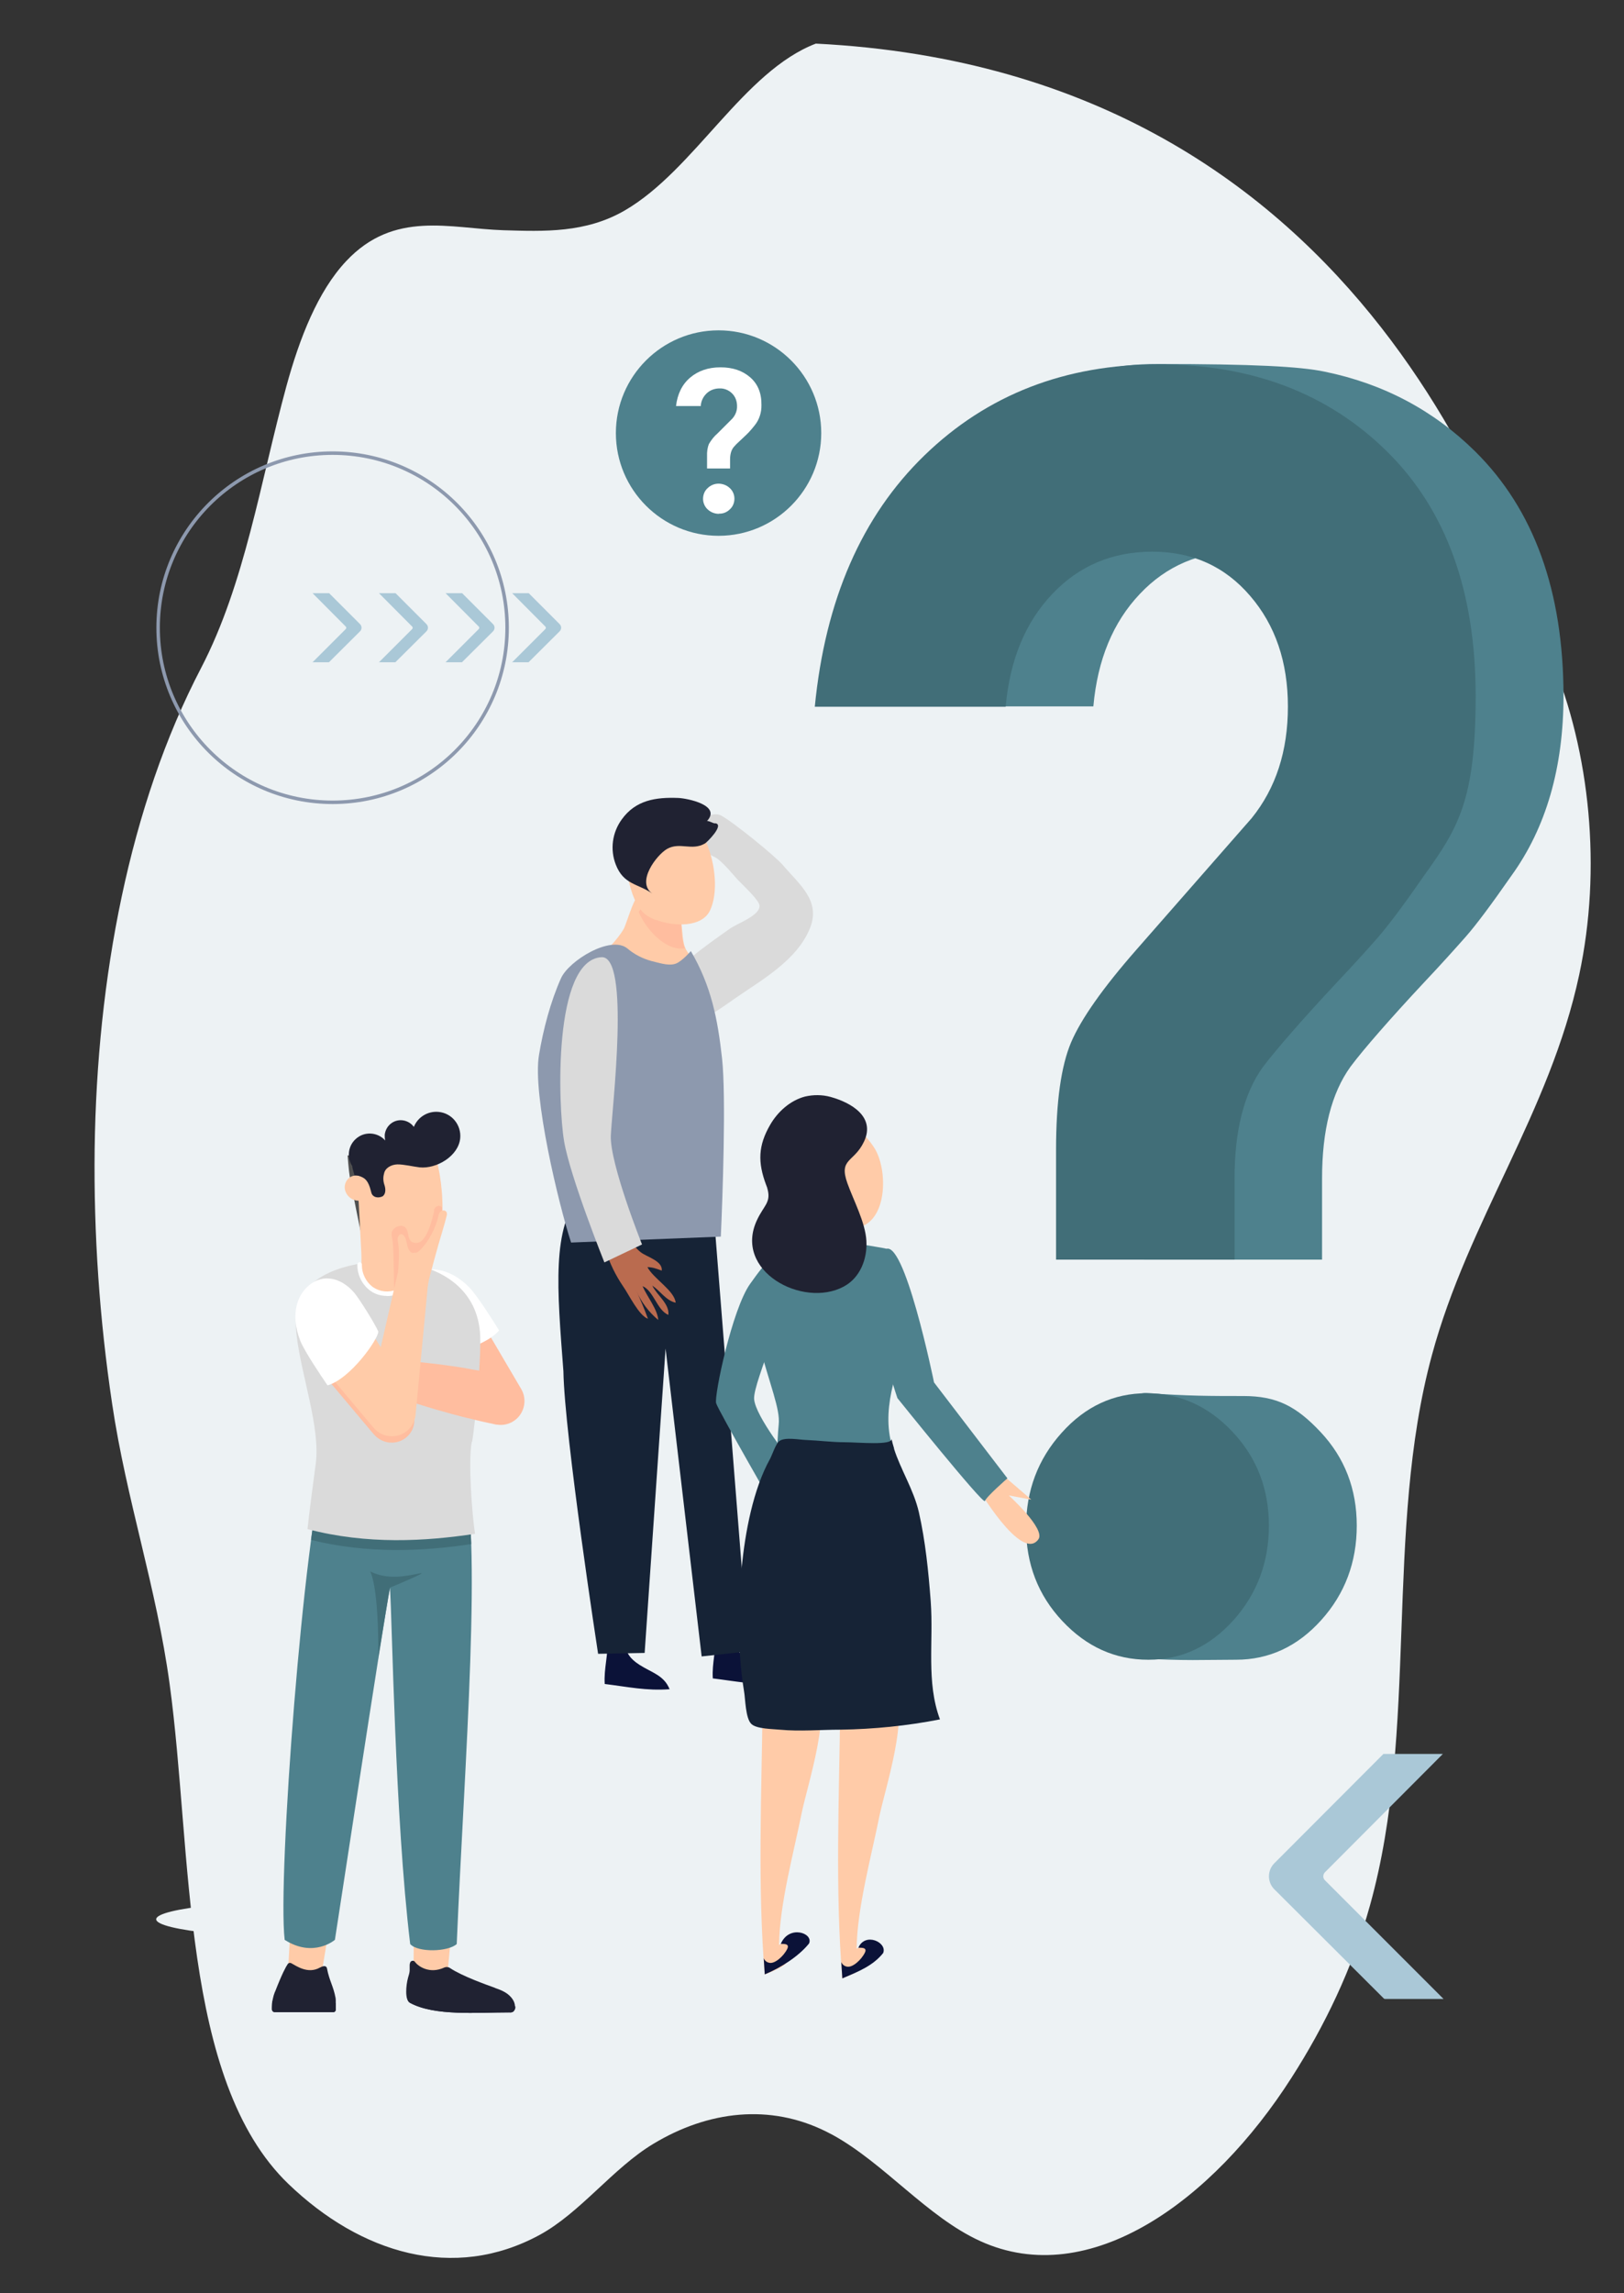 <svg viewBox="0 0 931.6 1314.8" version="1.1" xmlns="http://www.w3.org/2000/svg" id="Ebene_1">
  <rect x="0" y="0" width="931.6" height="1314.8" fill="#333333" stroke="none"/>
  <defs>
    <style>
      .cls-1 {
        fill: #0b1238;
      }

      .cls-1, .cls-2, .cls-3, .cls-4, .cls-5, .cls-6, .cls-7, .cls-8, .cls-9, .cls-10, .cls-11, .cls-12, .cls-13, .cls-14, .cls-15 {
        stroke-width: 0px;
      }

      .cls-2 {
        mix-blend-mode: multiply;
      }

      .cls-2, .cls-10 {
        fill: #ffbd9f;
      }

      .cls-2, .cls-16 {
        isolation: isolate;
      }

      .cls-3 {
        fill: #416e78;
      }

      .cls-4 {
        fill: #162336;
      }

      .cls-5 {
        fill: #ffcba8;
      }

      .cls-6 {
        fill: #ba6b4f;
      }

      .cls-17 {
        fill: none;
        stroke: #8d99ae;
        stroke-miterlimit: 10;
        stroke-width: 2px;
      }

      .cls-7 {
        fill: #4e818d;
      }

      .cls-8 {
        fill: #8d99ae;
      }

      .cls-9 {
        fill: #505050;
      }

      .cls-11 {
        fill: #edf2f4;
      }

      .cls-12 {
        fill: #202232;
      }

      .cls-13 {
        fill: #aac8d7;
      }

      .cls-14 {
        fill: #fff;
      }

      .cls-15 {
        fill: #dadada;
      }
    </style>
  </defs>
  <g class="cls-16">
    <g id="Ebene_1-2">
      <path d="M468,25c-41.5,15.9-69.6,72.4-109.5,95.6-22.5,13.1-46.5,12.1-69.8,11.4-30.6-1-62.6-11.6-90.1,17.7-16.3,17.3-26.8,44.3-34.3,71.7-15,55.1-23.8,113.2-48.9,161.5-41.4,79.3-59.8,178.6-61.1,275.8-.6,48.9,2.8,97.7,10,146,8.2,55.3,25.4,105.1,33,160.8,13.2,96.5,6.3,227.1,68.1,286.6,41.6,40,94.9,56,144.1,29.3,23.4-12.7,42.1-38.3,65.2-52.2,31.8-19.2,67.1-23,99-7.2,1.3.7,2.6,1.3,3.9,2,29.7,16.3,54.3,47.1,84.7,60.9,62.7,28.6,133.5-23.1,178.6-93.7,18.8-29.3,34.9-62.4,45-98.8,28-100.4,8.2-214.7,35.5-315.4,20.9-77.3,67.6-139.1,84.5-218.1,13-60.7,6.3-127.4-15.9-180.8S792.1,41.3,468,25Z" class="cls-11"></path>
      <circle r="100.1" cy="359.9" cx="190.8" class="cls-17"></circle>
      <path d="M558.9,1123.1c0,8.5-43.5,15.3-97.2,15.3s-97.3-6.8-97.3-15.3,43.6-15.3,97.3-15.3,97.2,6.8,97.2,15.3Z" class="cls-11"></path>
      <path d="M756.6,950.1c0,4.9-53.5,8.9-119.4,8.9s-119.4-4-119.4-8.9,53.5-8.9,119.4-8.9,119.4,4,119.4,8.9Z" class="cls-11"></path>
      <path d="M315.2,1100.4c0,6.4-50.5,11.6-112.8,11.6s-112.8-5.2-112.8-11.6,50.5-11.6,112.8-11.6,112.8,5.2,112.8,11.6Z" class="cls-11"></path>
      <path d="M480.1,960.3c0,5.2-41.5,9.4-92.6,9.4s-92.7-4.2-92.7-9.4,41.5-9.4,92.7-9.4,92.6,4.2,92.6,9.4Z" class="cls-11"></path>
      <path d="M435.5,520.7c.2-.5.2-1,.2-1.5-.2-3.2-10.1-12.2-12.6-14.9-3.5-3.9-7.1-8.4-11.2-11.7-3.9-3.1-13.9-5-15.6-10-2.6-7.7,10.5-18.7,17.4-15s30.6,22.9,35.4,28.4c9.4,11.1,21.8,20.3,15.6,36-7.5,18.8-28,29.9-43.9,41-7.3,5.1-27.6,20.4-36.4,12.7-10.6-9.3,5.1-30.8,12.2-36.8s14.7-11.2,22.3-16.6c3.9-2.7,14.9-6.6,16.6-11.6h0Z" class="cls-15"></path>
      <path d="M410.4,936.6c.7,8.5-2.1,16.9-1.5,25.7,13,1.6,23.9,3.9,37.2,3-3.2-8-10.1-9.4-17.3-14.1-11.6-7.5-6.2-13-10.5-24l-7.9,9.3h0Z" class="cls-1"></path>
      <path d="M348.4,939.8c.7,8.5-2.1,16.9-1.5,25.7,13,1.6,23.9,4,37.2,3-3.2-8-10.1-9.4-17.3-14-11.6-7.5-6.2-13-10.5-24l-7.9,9.3h0Z" class="cls-1"></path>
      <path d="M408.5,684.1l20.8,262.7-26.8,2.9-20.7-176.5-12,174.5-26.7.5s-19.3-125.3-19.9-162c-3.6-47.4-6.8-82.4,10-101.7,0,0,54.3,8.6,75.3-.4Z" class="cls-4"></path>
      <path d="M342.6,551.3c4.7-6.5,11.1-11.6,15.3-18.9,1.1-2,5.7-17.2,7.4-17.4,6.5-1,17.2-3,21.9,2.2,4.8,5.3,3.3,18.9,5.6,25.6,1.2,3.6,4.7,6.2,6.1,9.5,5.4,13-9.4,33.7-14,45.5-3,7.7-5.7,21.8-14.7,25.7-12.7,5.5-21.2-10.6-25.3-19.8-2.8-6.1-5.8-13-6.3-19.6-.5-6.2-2.9-16-1.2-22.1,1.1-3.8,2.8-7.4,5.2-10.6h0Z" class="cls-5"></path>
      <path d="M392.8,543.7v-.3c-.3-.5-.5-1.1-.7-1.7-2-6.6-.6-20.1-4.9-25.3-3-3.7-9-3.6-14.2-2.9-2.2,3-4.9,6.9-6.6,9.3.5,1.3,1.1,2.6,1.8,3.8,5,9,15.2,18.8,24.6,17.1h0Z" class="cls-2"></path>
      <path d="M376.3,527.5c-1.7-.6-3.3-1.4-4.8-2.3-10.2-6.2-13.4-29.2-12.3-40.5,1.2-12.6,8.2-19.5,18.4-21.9,24.7-5.6,38.8,39.5,29.8,59-4.6,10.1-20.7,9.5-31.1,5.6h0Z" class="cls-5"></path>
      <path d="M413.5,709c1-22.1,3.1-80.3.7-102.2-2.5-22.6-6.2-41.5-17.9-61.5,0,0-4.8,5.6-8.4,7.1s-8.6,0-12.2-.9l-2-.5c-5.1-1.4-9.8-3.8-13.8-7.2-9.5-7.8-33.6,7-38.1,17.1-6,13.4-10.2,29.4-12.6,43.9-3.9,23,11.4,86.2,18.4,107.6l86-3.4h-.1Z" class="cls-8"></path>
      <path d="M410.2,472.1c-1.7-.2-2.8-1.3-4.6-1.4q-.3,0,0,0c8.4-9.1-11.5-13-16.5-13.2-12.9-.5-24.5,1.2-32.5,12.4-5.4,7.5-6.7,17.1-3.4,25.7,4.5,11.7,12.6,10.9,21,16.7-9.5-6.5,2.5-22.2,8.5-25.6,7.3-4.1,14.1,1.3,21.7-3.1,1.1-.6,11.4-10.8,5.9-11.6h-.1Z" class="cls-12"></path>
      <path d="M347.5,717.1c2.3,7.3,5.7,14.2,10,20.5,3.3,4.7,9,16.7,14.2,18.5-2-5.5-4.3-10.9-6.7-16.1,2.8,6.5,7.2,12.3,12.6,16.8-.3-5.9-6.6-13.7-9-19.4,6.4,2.7,8.3,13.8,14.8,16.5.8-6.4-6.8-11.5-9.2-16.8,4.6,3.1,7.9,8.6,13.4,9.8-.7-7-12.8-13.8-16.2-20.4,2.9,0,5.5,1,8.2,2,.7-5.5-8.5-7.8-12-10.5-4.8-3.8-7.1-8.7-9.4-14.1l-10.8,13.3h.1Z" class="cls-6"></path>
      <path d="M345,548.8c16.7-1,6.1,86.2,5.4,102.2s17.9,62.5,17.9,62.5l-21.6,10.3s-19.6-48.9-23.1-69.4-6.4-103.9,21.4-105.6h0Z" class="cls-15"></path>
      <path d="M471.1,248.3c0,32.5-26.4,58.9-58.9,58.9s-58.9-26.4-58.9-58.9,26.4-58.9,58.9-58.9h0c32.5,0,58.9,26.4,58.9,58.9h0Z" class="cls-7"></path>
      <path d="M418.8,268.6h-13.2v-7.1c-.1-2.4.2-4.8,1.1-7,1.3-2.2,2.9-4.3,4.9-6l8.5-8.5c1.8-2,2.8-4.6,2.7-7.2,0-2.7-.9-5.3-2.8-7.2s-4.5-3-7.2-2.9c-2.7,0-5.4.9-7.4,2.8-2,1.9-3.3,4.5-3.4,7.3h-14.2c.8-6.9,3.5-12.4,8.1-16.3s10.4-5.9,17.4-5.9,12.6,1.9,17,5.7,6.6,9.1,6.5,15.9c.1,4.2-1.2,8.4-3.9,11.7-1.1,1.4-2.2,2.7-3.4,4-.8.8-1.8,1.8-3.1,3s-2.4,2.3-3.3,3.1-1.6,1.7-2.2,2.3c-1.4,1.7-2.1,4.1-2.1,7.2v5.2h0ZM412.4,294.6c-2.4,0-4.7-.9-6.4-2.5-1.7-1.5-2.7-3.8-2.7-6.1s.9-4.6,2.6-6.1c1.7-1.7,4-2.6,6.3-2.6s4.7.9,6.4,2.5c1.7,1.5,2.7,3.8,2.7,6.1s-.9,4.6-2.6,6.1c-1.7,1.7-3.9,2.6-6.3,2.5h0Z" class="cls-14"></path>
      <path d="M758.4,722.2h-102.2v-63c0-27.5,2.9-48,8.6-61.5,5.7-13.4,18.2-31.2,37.5-53.2l66-75.4c13.9-17.2,20.8-38.5,20.8-64.1s-7.2-46.7-21.7-63.5c-14.5-16.9-33.2-25.3-56.1-25.3s-42.1,8.1-57.4,24.3c-15.4,16.2-24.3,37.7-26.7,64.5h-109.5c6-61.3,27-109.3,62.9-144.1,35.9-34.8,30.3-52.2,84-52.2s81.2,1.4,95.3,4.4c33.7,6.9,62.5,22.2,86.3,45.7,33.8,33.4,50.6,80.1,50.7,140,0,41.3-10,75.8-29.9,103.3-11.5,16.5-20.2,28.2-26.3,35.1s-14,15.7-24,26.3c-10,10.7-18.4,20-25.3,27.9-6.9,7.9-12.5,14.6-16.7,20.2-10.9,15.1-16.3,36.5-16.3,64v46.5h0ZM709.1,951.6c-19,0-28.5.8-57.1-.9-21.8-1.1-13-54-13-75s-1.5-78.4,18.8-77c23.5,1.7,36.5,1.7,55.5,1.7s30.3,5.8,44.2,20.6,20.8,32.7,20.8,53.7-6.8,39.1-20.4,54.2-29.9,22.7-48.9,22.7h.1Z" class="cls-7"></path>
      <path d="M708,722.2h-102.2v-63c0-27.5,2.9-48,8.6-61.5,5.7-13.4,18.2-31.2,37.5-53.2l66.1-75.4c13.9-17.2,20.8-38.5,20.8-64s-7.2-46.7-21.7-63.5c-14.5-16.9-33.2-25.3-56.1-25.3s-42.1,8.1-57.4,24.3c-15.4,16.2-24.3,37.7-26.7,64.6h-109.5c6-61.3,27-109.3,62.9-144.1,35.9-34.8,80.7-52.2,134.3-52.2s97.4,16.7,131.2,50.1,50.7,80.1,50.7,140-10,75.8-29.8,103.3c-11.4,16.5-20.2,28.2-26.2,35.1s-14,15.7-24,26.3c-10,10.7-18.4,20-25.3,27.9-6.9,7.9-12.5,14.6-16.7,20.1-10.9,15.1-16.3,36.5-16.3,64v46.5h-.2,0ZM658.7,951.6c-19,0-35.4-7.4-49.3-22.2-13.9-14.8-20.8-32.7-20.8-53.7s6.8-39.1,20.4-54.2c13.6-15.2,29.9-22.7,48.8-22.7s35.4,7.4,49.3,22.2c13.9,14.8,20.8,32.7,20.8,53.7s-6.8,39.1-20.3,54.2c-13.6,15.1-29.8,22.7-48.8,22.7h-.1Z" class="cls-3"></path>
      <path d="M437.5,975.7c-.6,52.3-3,105.8,1.2,156.4,9.5-4,11.1-4.4,16.9-11.6,2.8-6.5-3.8-9.5-8.7-5.3.2-23.1,8.5-53.3,13-75.8,3.2-15.8,17.9-59.7,7.7-73l-30.1,9.3h0Z" class="cls-5"></path>
      <path d="M438.1,1122.7c.5,1.3,1.6,2.3,3,2.6,3.2,1,8.5-3.8,10.5-7.9,1.6-3.3-2.4-2.8-3.7-2.9,4.7-11.1,18.9-6.2,16.2-.2-5.9,7.3-16,13.8-25.4,17.7-.2-3.1-.4-6.3-.6-9.4h0Z" class="cls-1"></path>
      <path d="M482,977.9c-.6,52.3-3,105.8,1.2,156.4,9.5-4,11.1-4.4,16.9-11.6,2.8-6.5-3.8-9.5-8.7-5.3.2-23.1,8.5-53.3,13-75.8,3.2-15.8,17.9-59.7,7.7-73l-30.1,9.3h0Z" class="cls-5"></path>
      <path d="M482.6,1124.9c.5,1.3,1.6,2.3,3,2.6,3.2,1,8.5-3.8,10.5-7.9,1.7-3.3-2.4-2.8-3.7-2.9,3.9-9.1,16.8-3,14.2,3.1-5.9,7.3-14,10.5-23.4,14.5-.2-3.1-.4-6.3-.6-9.4h0Z" class="cls-1"></path>
      <path d="M501.4,657.9c8.9,13.6,7.8,48.6-15.2,46.2-20.8-2.2-33.1-34-26.1-50.8,9.9-23.4,31-11.1,41.3,4.6h0Z" class="cls-5"></path>
      <path d="M449.8,730.6c-5.5-13.6-9.2-8.9-19.5,5.5s-20.7,64.1-19.5,68.4c1,3.8,36,64.6,36,64.6l6.7-31.8s-20.1-25.1-20.9-35.1,22.7-58.1,17.2-71.6h0Z" class="cls-7"></path>
      <path d="M511.6,720.4c-3.6-3.8.1-4-5.8-5-20.6-3.5-47.5-9-62.8,9.2-9.5,11.3-11.4,31.6-7.8,45.2,6.5,24.6,12.5,38.2,11.5,47s-1,33.3-4.6,42.8c0,0,88,5.2,74.3-19.4-12.6-22.5-5.1-45.6,2.2-67,4.8-14.2,4.2-41.2-6.9-52.7h-.1Z" class="cls-7"></path>
      <path d="M512.8,830.5c3.9,12.3,11.3,23.5,14.3,36.5,3.8,16.8,5.5,34,6.8,51.1,1.7,23.5-2.7,46.1,5.3,67.7-18.8,3.7-37.9,5.6-57,5.9-11.6,0-23.3,1.1-34.9,0-4-.4-13.2-.4-16.2-3.2-3.5-3.1-3.5-14.5-4.3-18.9-3.7-22.7-3.6-47.7-1.3-71,1.9-19.7,6.5-44.7,16.2-62.1,1.3-2.4,3.3-8.8,5.4-10.3,3.3-2.4,11.4-.7,15.3-.6,7.4.3,14.8,1.3,22.3,1.3s27.5,2,26.7-2c.4,1.9.9,3.7,1.5,5.6h0Z" class="cls-4"></path>
      <path d="M440.4,682.2c-.2-1-.5-1.9-.9-2.8-4.9-13-4.6-22.6,2.3-34.5,4.4-7.6,11.6-14,20-16.2,4.8-1.1,9.8-1.1,14.6.2,12,3.3,26,11.5,19.2,25.7-5.7,12-14.6,9.5-9.5,23.8,3.5,9.8,10.3,22.4,10.9,33,.6,10.4-3.6,21.3-13.1,26.3-23.4,12.5-63.5-9-49.6-38.3,3.8-8.1,7.9-9.9,6.1-17.2Z" class="cls-12"></path>
      <path d="M574.6,845.2l17,14.6-12.9-2.4s21.2,19.2,17,25.1c-9.7,13.8-35.6-30.7-35.6-30.7l14.6-6.5h0Z" class="cls-5"></path>
      <path d="M507.5,716.6c10.9-9.3,28.3,76,28.3,76l42.1,55s-12.1,10.5-12.9,13-50.2-59-50.2-59c0,0-24.3-70.4-7.3-85h0Z" class="cls-7"></path>
      <path d="M264.9,839.5c-12.4-15.2-63.9-14-78.4-.9-12.1,39-18,236.1-18.8,248.7-1.5,25.1-2.4,41.9-2.4,41.9-.3,5.2,3.4,9.7,8.4,10.5,5.5.9,9.9-2.8,10.8-8.3,0,0,32.5-197.3,37.1-221.5,18.3-14.9,15.6,222.6,15.6,222.6.3,5.1,4.4,9.2,9.6,9.5,5.6.3,9.5-4,9.8-9.6,0,0,24.3-242.5,8.3-292.9h0Z" class="cls-5"></path>
      <path d="M267.9,743.5l30.1,51.2,1,1.7c3.8,6.5,1.6,14.9-4.9,18.7-3.2,1.9-7.1,2.4-10.7,1.3l-64.8-19.1c-4.8-1.4-7.6-6.5-6.1-11.3,1.3-4.3,5.5-7,10-6.4l67,9.3-14.6,21.8-36.8-46.6c-6.1-8-4.6-19.4,3.4-25.5,7.8-6,18.9-4.6,25.1,3,.5.7.9,1.4,1.4,2.1v-.2h0Z" class="cls-10"></path>
      <path d="M246.3,777c3.9,1.6,31.1-3.7,40-14.2-3.3-5.4-12.7-20.2-17.1-24.7-5.2-5.3-12-9.5-19.4-10.2s-15.4,2.4-18.9,8.8c-3.1,5.7-2.1,12.9.8,18.8,2.2,4.4,11.2,17.8,14.7,21.5h0Z" class="cls-14"></path>
      <path d="M157.8,1141.9c4-10.3,6.2-14.3,7.3-15.9.5-.6,1.3-.8,2-.4,2.8,1.5,9.5,6.4,16.4,2.5,1.5-.8,3.7-1.6,4.1.6,1.3,6.9,3.6,9.9,4.9,16.8,0,.4.1.7.1,1.1v5.7c0,.8-.7,1.5-1.6,1.4h-33.4c-.8,0-1.5-.6-1.6-1.4v-1.5c0-3,.6-6,1.7-8.8h.1Z" class="cls-12"></path>
      <path d="M173.7,1150.1c6.4,0,12.9,0,18.9-1.7v3.8c0,.8-.7,1.5-1.6,1.4h-33.4c-.8,0-1.5-.6-1.6-1.4v-1.5c0-1.2,0-2.4.3-3.6,2,1,4.2,1.8,6.4,2.2,3.6.6,7.2.8,10.9.8h.1Z" class="cls-12"></path>
      <path d="M284,1139.8c3.8,1.3,7.8,2.9,10.2,6.7,1.4,2.1,1.9,5.7,0,6.9-.6.4-1.4.5-2.1.4-18.7,0-42.9,2.2-57-5.5-2.9-1.6-2.3-9.8-1-14.5.4-1.3.8-2.6.9-3.9v-3c0-.4,0-.9.2-1.3.1-.9.9-1.5,1.8-1.4.4,0,.8.3,1.1.7,1.9,2.6,8.4,7,16.7,3.2,1.1-.5,2.4-.4,3.4.3,6.9,4.6,20.7,9.5,25.7,11.3h0Z" class="cls-12"></path>
      <path d="M233.2,1143c5.3,3.1,11.2,5.2,17.3,6.2,6.8,1,13.6,1.5,20.4,1.4,8.2.2,16.5.3,24.7-.3.2,1.2-.3,2.3-1.2,3.1-.6.4-1.4.5-2.1.4-18.7,0-42.9,2.2-57-5.5-1.3-.7-1.9-2.8-2.1-5.4h0Z" class="cls-12"></path>
      <path d="M192.1,1112.3c.6-3.4,27-177.6,31.6-201.8,1.3,18.1,2.8,130.9,11.6,204.1,4.4,5,21.8,4.5,26.7,0,4.4-104.1,15.3-236,2.9-275.1-12.4-15.2-63.9-14-78.4-.9-12.1,39-27.4,237.8-23.2,273.6,16.6,10.6,28.8,0,28.8,0h0Z" class="cls-7"></path>
      <path d="M270.3,885.4c-.6-19.9-2.3-35.9-5.4-45.8-12.4-15.2-63.9-14-78.4-.9-2.6,8.4-5.4,24.2-8.1,44.2,32.7,8.1,64.6,6.5,91.9,2.4h0Z" class="cls-3"></path>
      <path d="M270.6,826.8c-2.1,11.3.2,41.7,1.9,52.6-28.4,4.3-61.9,6.3-96.1-2.7.6-6.5,3.7-30.1,4.7-37.3,2.8-20.9-8.2-50.1-11-74.2-1-8.8-.1-17,4.3-23.8,4-6.1,10.8-11.1,21.8-14.5,20.5-6.3,46.7-4.8,63.3,7.7,8.6,6.5,14.6,15.9,15.8,28.8,1.2,12.2-2.7,53.3-4.5,63.3h-.2,0Z" class="cls-15"></path>
      <path d="M199.4,662.5s.6,8.4,1.3,12.5c2.5,13.3,5.2,26.6,8.1,39.9,12.7-14.6,23.8-30.6,33-47.7,4.7.4-42.4-4.8-42.4-4.8h0Z" class="cls-9"></path>
      <path d="M205.4,682.4l1.9,36.3c.3,6.5-.8,11.6,2.5,17.2s11.6,6.6,17.8,4.3c5.7-2.1,8.7-5.9,8.5-12s-2.9-9.7-4.8-15.5c-1.8-5.3-3.1-11.1-1.6-16.4.8-5.1,1.9-11.4,1.1-15.5-.9-5.3-3.7-10.6-8.4-13.3s-11.4-2.1-14.7,2.2c-2.6,3.5-2.5,8.2-2.3,12.6h0Z" class="cls-5"></path>
      <path d="M221.8,743c-3.3,0-6.6-1-9.3-2.9-4.8-3.5-7.6-9.2-7.5-15.1,0-.7.6-1.3,1.3-1.3h0c.7,0,1.3.6,1.3,1.3-.1,5.1,2.3,10,6.4,13,4,2.7,9,3.2,13.4,1.4,5.3-2,7.8-5.5,7.6-10.7,0-.7.5-1.3,1.3-1.3h0c.7,0,1.3.5,1.3,1.2.2,6.4-2.9,10.9-9.3,13.3-2.1.8-4.3,1.2-6.5,1.2h0Z" class="cls-14"></path>
      <path d="M205.5,672.5c-.5,7.3-.4,14.7,1.7,21.7,2,7.3,6.2,13.9,12.2,18.6,6.2,4.7,14.7,7.1,22.3,5.3,3.5-.8,6.8-2.5,8.8-5.3s2.5-6.1,2.8-9.3c1.3-13.4.2-27-3.2-40-1.3-5-5.4-8.8-10.4-9.6-2.2-.3-4.5-.5-6.7-.5-4.8-.2-9.6.3-14.3,1.5-4.6,1.4-8.8,4.1-10.9,8-1.6,2.9-2,6.3-2.3,9.6h0Z" class="cls-5"></path>
      <path d="M249.1,694c-.9,4.4-4.2,18.3-9.9,18.6-7.7.4-2.6-9.1-9-9.8-2.2,0-4.3,1.2-5.3,3.2-.7,1.8.2,4.2.4,6.1.7,6.1.5,25.7,1,28.8h.7c.9-.2-.3-.4.6-.8,5.7-2.1,8.7-5.9,8.5-12-.2-3.3-1-6.6-2.5-9.6v-.2h0c2.6.3,5.3,0,7.9-.4,2.3-.5,4.5-1.5,6.4-2.9h0c1.1-4.1,2.1-7.7,2.8-9.8s2.2-7.7,2.8-10.1h0v-2.8h0c-.9-1.7-4-1.1-4.6,1.6h.2Z" class="cls-10"></path>
      <path d="M245.8,735c-2.2,15.6-18.6,5.7-17.7-3.4,1.5-15,.4-17.3,0-20.8-.2-2.3,1.8-4.5,3.7-2.2,1.6,1.8,1.4,5.5,2.6,7.7,1.6,2.9,4.1,2.8,6.4.6,5.3-5.1,9.4-13.4,10.9-20.5.7-3.3,5.3-3.2,4.6.3-.2,1.1-2.2,8.3-2.9,10.5-2,6.3-7.5,26.6-7.6,27.8h0Z" class="cls-5"></path>
      <path d="M202,668.7c.5,2.6,1.4,5,1.4,5.3,5.3.5,7.7,1.8,9.6,9.7.3,1.4,1.4,2.4,2.8,2.7,1.3.3,2.6,0,3.7-.5,1.9-1.4,1.8-4.3,1-6.6-.7-2.1-.8-4.3-.2-6.4.6-3.3,4.2-5.2,7.6-5.3s9.4,1.3,12.8,1.7c9.6,1,22.3-6.4,23.3-16.7.7-7.6-4.8-14.4-12.4-15.1-6.1-.6-11.9,2.9-14.2,8.6-3-4.1-8.8-5.1-12.9-2.1-2.2,1.6-3.5,4-3.8,6.6,0,1.1,0,2.2.3,3.3-4.4-4.9-12-5.4-16.9-.9-4.5,4-5.3,10.8-1.9,15.8h-.2Z" class="cls-12"></path>
      <path d="M211.5,686.7c-2.4,1.7-5.5,2.2-8.3,1.3s-4.9-3.4-5.4-6.3c-.4-3,1.1-5.9,3.8-7.2,2.8-1.2,6-.3,7.7,2.2l2.2,10.1h0Z" class="cls-5"></path>
      <path d="M274.1,789.6c-1.8-.3-3.7-.6-5.6-1s-4-.7-6-1-4.1-.6-6.2-.9l-3.1-.4-3.1-.3c-2.1-.3-4.1-.5-6.1-.7l-2.9-.3-2.8-.3c-1.8-.2-3.5-.3-5.1-.5s-3-.2-4.3-.3h-1.8l-1.6-.2h-3c-5.1,0-9.3,3.9-9.5,9,0,3.8,2.1,7.2,5.6,8.7l.7.3c.5.2,1.1.5,2,.8l1.4.6,1.7.6c1.2.5,2.6,1,4.1,1.5s3.1,1.1,4.9,1.7l2.6.9,2.8.9c1.9.6,3.9,1.2,5.8,1.8l3,.9,3,.9c2,.6,4,1.2,6.1,1.7,2,.6,4,1.1,5.9,1.6s3.8,1,5.5,1.4l3.7.9c.9-7.7,1.9-18.2,2.6-28.1h-.4v-.2h.1Z" class="cls-15"></path>
      <path d="M283.4,816.5l-.8-.2-2.1-.4c-.9-.2-2-.4-3.2-.7s-2.7-.6-4.2-1-3.2-.8-5-1.2-3.6-.9-5.5-1.4-3.9-1-5.9-1.6-4-1.1-6.1-1.7l-3-.9-3-.9c-2-.6-3.9-1.2-5.8-1.8s-3.7-1.2-5.4-1.8-3.4-1.2-4.9-1.7-2.9-1-4.1-1.5-2.3-.9-3.1-1.2-1.6-.6-2-.8l-.7-.3c-4.7-2-6.9-7.4-4.9-12.1,1.5-3.5,4.9-5.7,8.7-5.6h3c1,0,2.1,0,3.4.2s2.8.2,4.3.3,3.3.3,5.1.5,3.7.4,5.7.6,4,.5,6.1.7l3.1.4,3.1.4c2.1.3,4.2.6,6.2.9s4.1.6,6,1,3.8.7,5.6,1,3.5.6,5,.9l4.2.8,3.2.7c.9.2,1.6.4,2.1.5l.7.2c7.6,1.8,12.3,9.5,10.5,17.1-1.8,7.4-9,12-16.5,10.6h.2,0Z" class="cls-10"></path>
      <path d="M237.5,728c-4.6-.5-8.8,2.5-9.8,7l-9.4,41.1-6.1-9.8c-9.3,6.8-19.6,13.1-25.5,23.1l26.4,31.4,1.3,1.5c2.3,2.7,5.6,4.5,9.2,4.8h.5c7.2.4,13.3-5.2,13.6-12.3v-86.8h-.2Z" class="cls-10"></path>
      <path d="M205.6,751.9l30.4,48.7-25.4,6,17.2-75.2c1.1-4.9,6-8,10.9-6.8,4.5,1,7.5,5.2,7,9.7l-7.3,76.8c-.7,7.5-7.4,13.1-14.9,12.3-3.6-.3-6.9-2.1-9.2-4.8l-1.3-1.5-36.9-44c-6.3-7.8-5.2-19.2,2.6-25.6,7.6-6.2,18.8-5.2,25.2,2.2.6.7,1.1,1.4,1.5,2.1h.2Z" class="cls-5"></path>
      <path d="M217,763.5c0,4.2-15.9,27-29.1,30.8-3.6-5.2-13.4-19.8-15.7-25.7-2.7-6.9-3.8-14.8-1.5-21.9s8.5-13.1,15.7-13.7c6.5-.5,12.7,3.3,16.9,8.3,3.1,3.8,11.7,17.5,13.7,22.1h0Z" class="cls-14"></path>
      <path d="M217,950.8s.7-38-4.6-49.8c10,4.8,19.4,2.9,28.7,1,5.1-1-17.5,8.3-17.5,8.3l-6.7,40.4h.1Z" class="cls-3"></path>
      <g>
        <path d="M179.1,379.7h9.6l17.8-17.7c1.2-1.2,1.2-3,0-4.2l-17.7-17.7h-9.5l19.1,19.2c.3.3.3.9,0,1.3l-19.2,19.2h-.1Z" class="cls-13"></path>
        <path d="M217.2,379.7h9.6l17.8-17.7c1.2-1.2,1.2-3,0-4.2l-17.7-17.7h-9.5l19.1,19.2c.3.3.3.9,0,1.3l-19.2,19.2h-.1Z" class="cls-13"></path>
        <path d="M255.4,379.7h9.6l17.8-17.7c1.2-1.2,1.2-3,0-4.2l-17.7-17.7h-9.5l19.1,19.2c.3.3.3.9,0,1.3l-19.2,19.2h0Z" class="cls-13"></path>
        <path d="M293.6,379.7h9.6l17.8-17.7c1.2-1.2,1.2-3,0-4.2l-17.7-17.7h-9.5l19.1,19.2c.3.3.3.9,0,1.3l-19.2,19.2h-.1,0Z" class="cls-13"></path>
      </g>
      <path d="M828.1,1146.1l-68.1-68.1c-1.2-1.2-1.2-3.2,0-4.5l67.7-67.9h-34.1l-62.6,62.7c-4.1,4.1-4.1,10.8,0,14.9l62.9,62.7c.2,0,.4.2.5.2h33.7,0Z" class="cls-13"></path>
    </g>
  </g>
</svg>